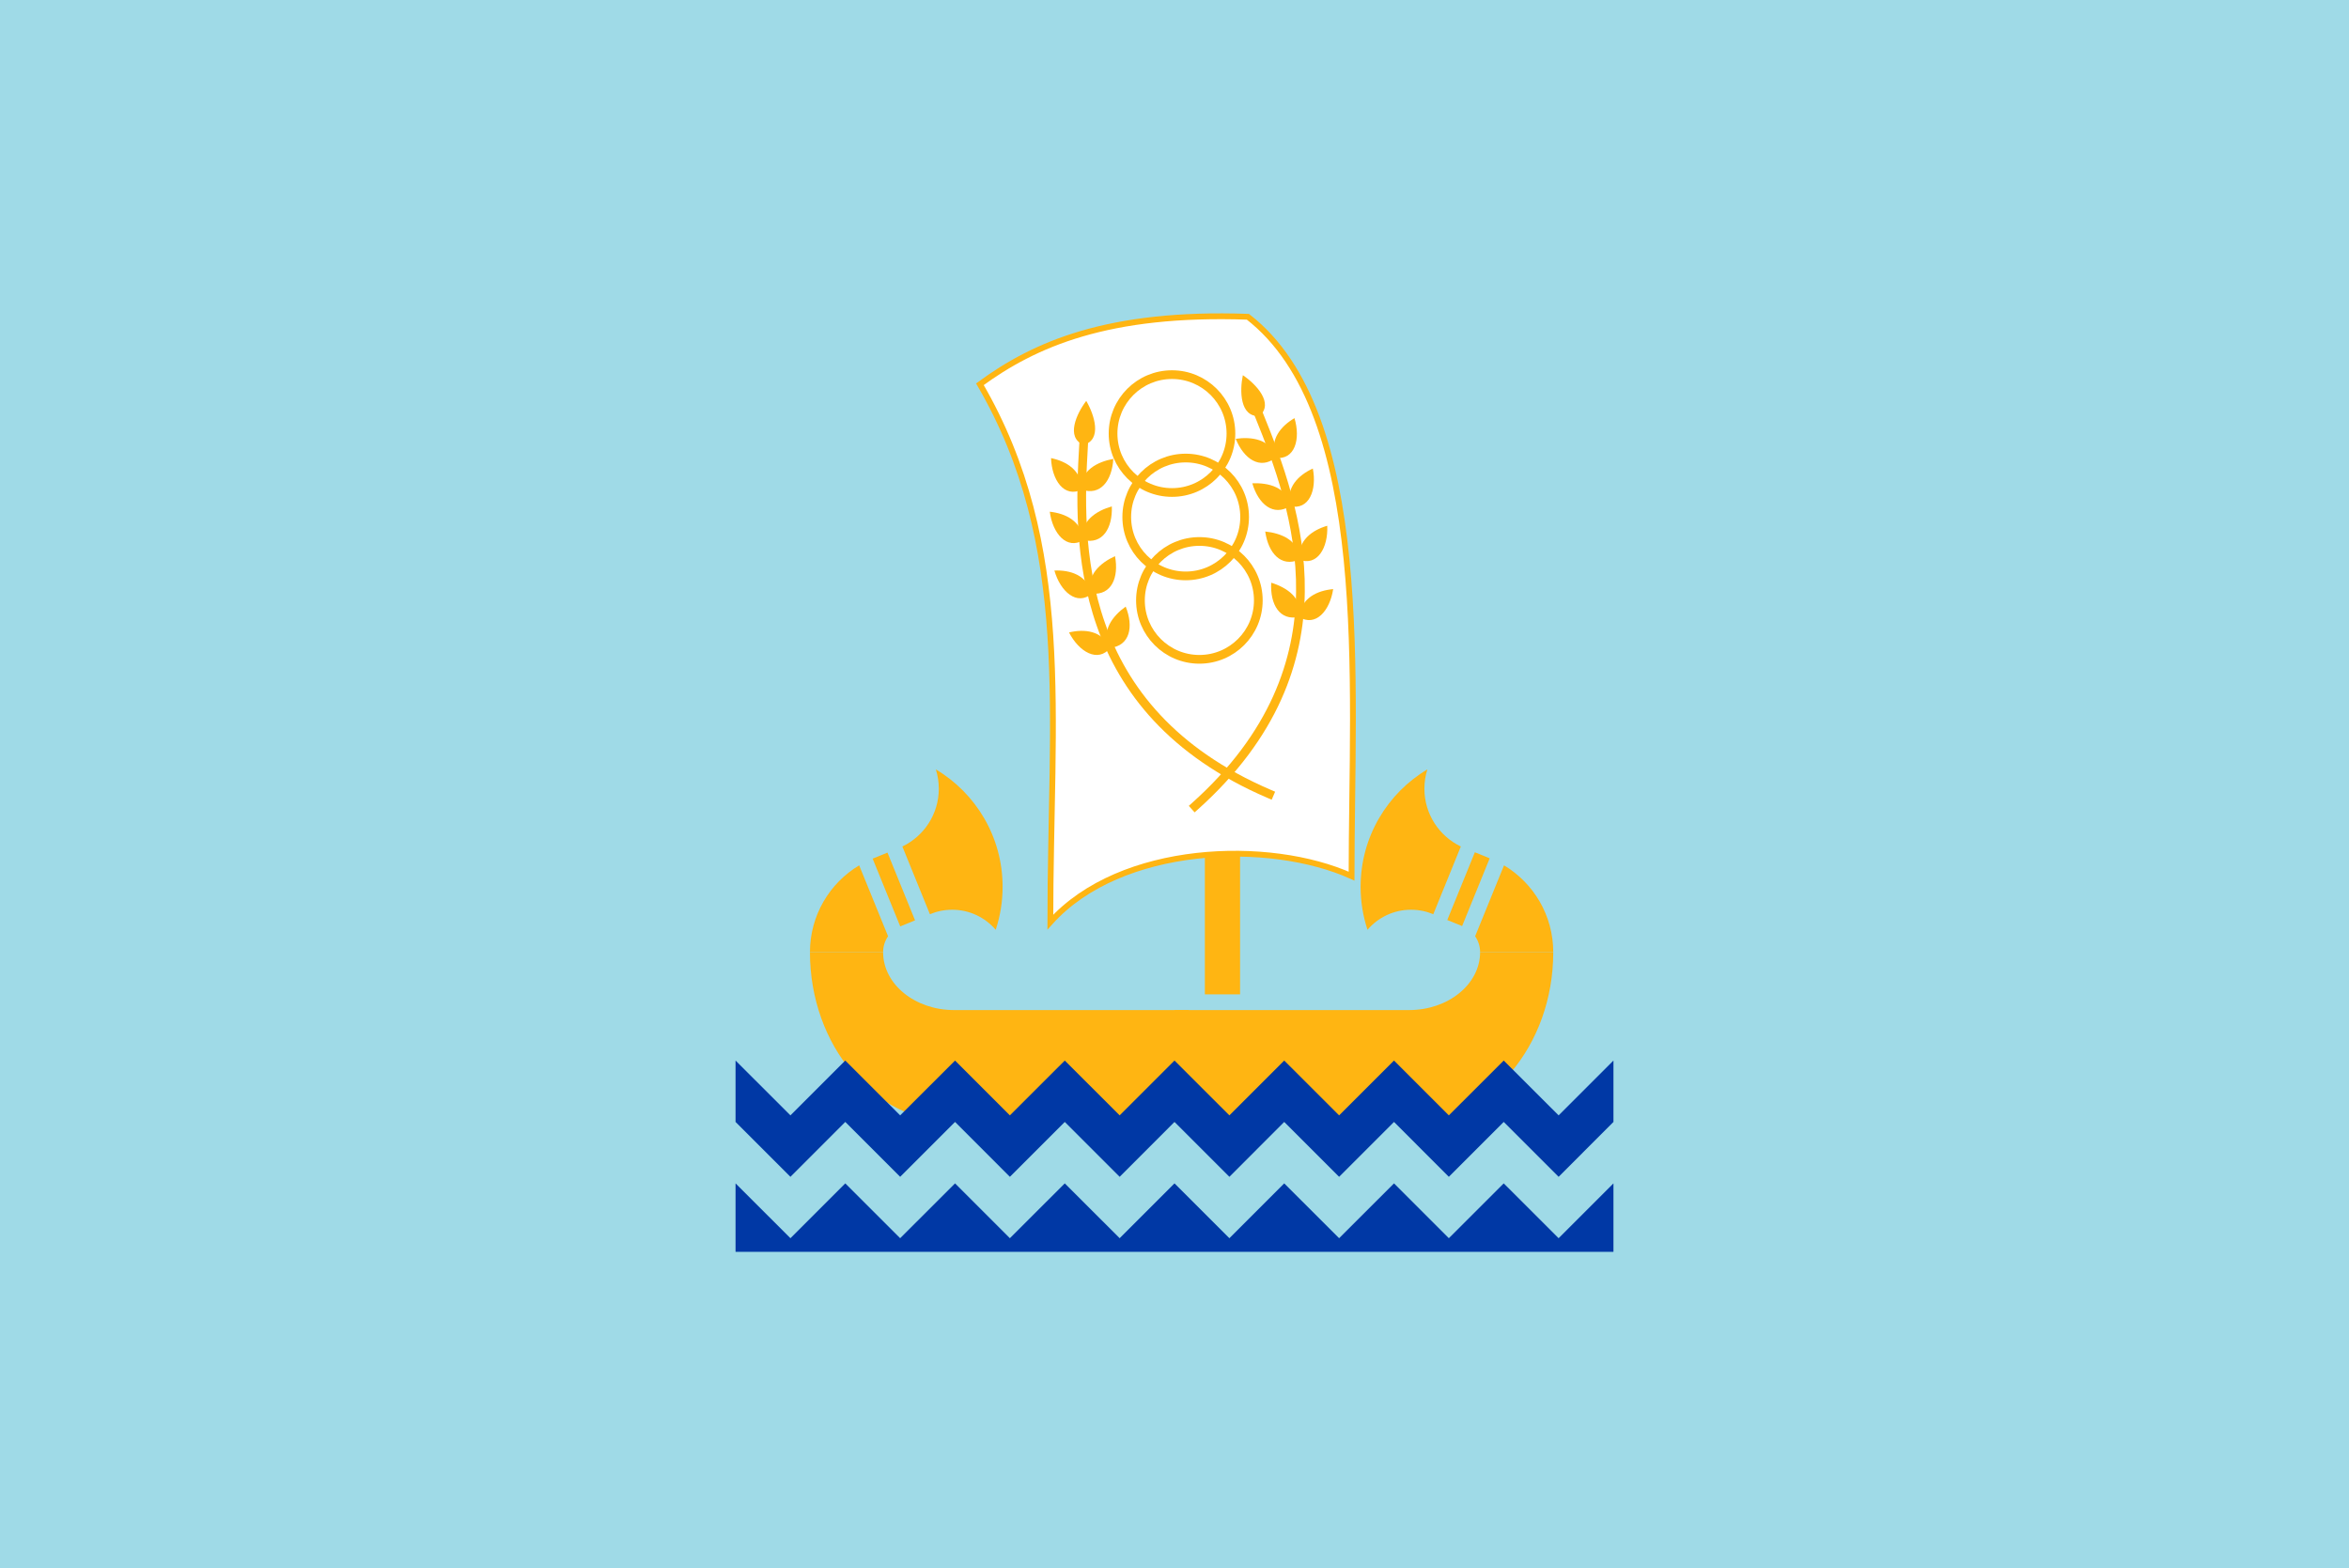 <?xml version="1.0" encoding="utf-8"?>
<!-- Generator: Adobe Illustrator 24.3.0, SVG Export Plug-In . SVG Version: 6.00 Build 0)  -->
<svg version="1.1" xmlns="http://www.w3.org/2000/svg" xmlns:xlink="http://www.w3.org/1999/xlink" x="0px" y="0px" width="404.4px"
	 height="270px" viewBox="0 0 404.4 270" style="enable-background:new 0 0 404.4 270;" xml:space="preserve">
<style type="text/css">
	.st0{fill:#9FDAE7;}
	.st1{fill:#FFB512;}
	.st2{fill:#FFFFFF;stroke:#FFB512;stroke-linecap:square;stroke-miterlimit:10;}
	.st3{fill:none;stroke:#FFB512;stroke-width:1.5;stroke-linecap:square;stroke-miterlimit:10;}
	.st4{fill:none;stroke:#000000;stroke-width:0.25;stroke-miterlimit:10;}
	.st5{fill:#0038A5;}
</style>
<g id="background">
	<rect class="st0" width="404.4" height="270"/>
</g>
<g id="symbol">
	<g>
		<rect x="207.426" y="142.771" class="st1" width="6.062" height="28.437"/>
		<g>
			<path class="st1" d="M155.35,145.748c3.709-1.774,6.271-5.561,6.271-9.947c0-1.141-0.173-2.242-0.495-3.277
				l-0.021-0.058c6.888,4.102,11.502,11.623,11.502,20.222c0,2.587-0.418,5.076-1.189,7.404l0-0
				c-1.806-2.114-4.492-3.454-7.491-3.454c-1.36,0-2.655,0.276-3.834,0.774L155.35,145.748z"/>
			
				<rect x="152.564" y="146.821" transform="matrix(0.926 -0.377 0.377 0.926 -46.394 69.4)" class="st1" width="2.759" height="12.597"/>
			<path class="st1" d="M152.035,163.948c0-1.019,0.316-1.964,0.854-2.744l-4.974-12.21
				c-5.077,3.045-8.475,8.603-8.475,14.954"/>
			<path class="st1" d="M152.035,163.948c0,5.503,5.473,9.964,12.224,9.964h40.397v19.264h-40.397
				c-13.707,0-24.819-13.086-24.819-29.227"/>
		</g>
		<g>
			<path class="st1" d="M251.496,145.748c-3.709-1.774-6.271-5.561-6.271-9.947c0-1.141,0.173-2.242,0.495-3.277
				l0.021-0.058c-6.888,4.102-11.502,11.623-11.502,20.222c0,2.587,0.418,5.076,1.189,7.404l-0-0
				c1.806-2.114,4.492-3.454,7.491-3.454c1.36,0,2.655,0.276,3.834,0.774L251.496,145.748z"/>
			
				<rect x="246.603" y="151.74" transform="matrix(0.377 -0.926 0.926 0.377 15.68 329.558)" class="st1" width="12.597" height="2.759"/>
			<path class="st1" d="M254.811,163.948c0-1.019-0.316-1.964-0.854-2.744l4.974-12.21
				c5.077,3.045,8.475,8.603,8.475,14.954"/>
			<path class="st1" d="M254.811,163.948c0,5.503-5.473,9.964-12.224,9.964H202.19v19.264h40.397
				c13.707,0,24.819-13.086,24.819-29.227"/>
		</g>
		<path class="st2" d="M168.699,66.159c16.164,27.782,12.123,56.771,12.123,92.608
			c12.123-13.47,37.717-14.312,51.86-7.914c0-33.668,3.652-79.622-17.848-96.312
			C190.756,53.699,178.128,59.256,168.699,66.159z"/>
		<circle class="st3" cx="201.769" cy="74.651" r="10.146"/>
		<circle class="st3" cx="204.126" cy="89.013" r="10.146"/>
		<circle class="st3" cx="206.484" cy="103.376" r="10.146"/>
		<path class="st4" d="M186.547,76.599c-1.01,16.838-1.684,45.669,31.992,60.111"/>
		<g>
			<g>
				<path class="st3" d="M186.55,76.597c-1.011,16.838-1.686,45.669,31.989,60.112"/>
				<path class="st1" d="M187.005,69.028c1.379,2.338,2.803,6.691-0.455,7.569c-3.129-1.262-1.194-5.413,0.455-7.569
					L187.005,69.028z"/>
				<g>
					<path class="st1" d="M181.522,98.233c2.712-0.109,5.629,0.766,6.454,3.981
						C185.384,104.374,182.562,101.863,181.522,98.233L181.522,98.233z"/>
					<path class="st1" d="M191.957,95.76c-2.473,1.12-5.132,3.341-3.981,6.454
						C191.337,102.514,192.657,99.471,191.957,95.76L191.957,95.76z"/>
				</g>
				<g>
					<path class="st1" d="M184.042,108.894c2.639-0.634,5.671-0.342,7.104,2.652
						C189.023,114.168,185.767,112.254,184.042,108.894L184.042,108.894z"/>
					<path class="st1" d="M193.798,104.442c-2.208,1.579-4.386,4.274-2.652,7.104
						C194.501,111.189,195.205,107.946,193.798,104.442L193.798,104.442z"/>
				</g>
				<g>
					<path class="st1" d="M180.726,88.105c2.699,0.29,5.456,1.583,5.801,4.883
						C183.646,94.745,181.222,91.848,180.726,88.105L180.726,88.105z"/>
					<path class="st1" d="M191.41,87.187c-2.61,0.746-5.566,2.553-4.883,5.801
						C189.807,93.778,191.559,90.96,191.41,87.187L191.41,87.187z"/>
				</g>
				<g>
					<path class="st1" d="M180.945,78.875c2.658,0.553,5.274,2.111,5.293,5.43
						C183.199,85.77,181.072,82.649,180.945,78.875L180.945,78.875z"/>
					<path class="st1" d="M191.668,79.011c-2.671,0.486-5.79,1.994-5.43,5.293
						C189.425,85.413,191.445,82.781,191.668,79.011L191.668,79.011z"/>
				</g>
			</g>
			<g>
				<path class="st3" d="M216.817,71.63c6.34,15.631,16.195,42.735-11.097,67.183"/>
				<path class="st1" d="M213.967,64.603c-0.559,2.656-0.517,7.236,2.85,7.027
					C219.379,69.434,216.219,66.119,213.967,64.603L213.967,64.603z"/>
				<g>
					<path class="st1" d="M228.496,90.523c-2.605,0.764-5.089,2.525-4.843,5.835
						C226.8,97.576,228.672,94.295,228.496,90.523L228.496,90.523z"/>
					<path class="st1" d="M217.819,91.515c2.701,0.271,5.931,1.525,5.835,4.843
						C220.565,97.717,218.341,95.255,217.819,91.515L217.819,91.515z"/>
				</g>
				<g>
					<path class="st1" d="M229.517,101.431c-2.704,0.243-5.482,1.489-5.884,4.783
						C226.483,108.02,228.956,105.165,229.517,101.431L229.517,101.431z"/>
					<path class="st1" d="M218.85,100.331c2.597,0.79,5.522,2.648,4.783,5.884
						C220.339,106.948,218.636,104.101,218.85,100.331L218.85,100.331z"/>
				</g>
				<g>
					<path class="st1" d="M226.014,80.672c-2.465,1.137-4.664,3.244-3.936,6.482
						C225.369,87.897,226.739,84.378,226.014,80.672L226.014,80.672z"/>
					<path class="st1" d="M215.596,83.218c2.712-0.128,6.09,0.64,6.481,3.936
						C219.222,88.95,216.661,86.841,215.596,83.218L215.596,83.218z"/>
				</g>
				<g>
					<path class="st1" d="M222.856,71.996c-2.341,1.374-4.323,3.686-3.28,6.837
						C222.924,79.25,223.942,75.613,222.856,71.996L222.856,71.996z"/>
					<path class="st1" d="M212.739,75.553c2.686-0.394,6.124,0.039,6.837,3.28
						C216.91,80.902,214.155,79.054,212.739,75.553L212.739,75.553z"/>
				</g>
			</g>
		</g>
		<polygon class="st5" points="268.33,213.193 258.88,203.753 249.43,213.193 239.99,203.753 230.54,213.193 221.09,203.753 
			211.65,213.193 202.2,203.753 192.76,213.193 183.31,203.753 173.86,213.193 164.42,203.753 154.97,213.193 
			145.52,203.753 136.08,213.193 126.63,203.753 126.63,215.543 154.97,215.543 173.86,215.543 192.76,215.543 
			211.65,215.543 230.54,215.543 249.43,215.543 277.77,215.543 277.77,203.753 		"/>
		<polygon class="st5" points="277.77,182.603 277.77,193.173 268.33,202.623 258.88,193.173 249.43,202.623 239.99,193.173 
			230.54,202.623 221.09,193.173 211.65,202.623 202.2,193.173 192.76,202.623 183.31,193.173 173.86,202.623 
			164.42,193.173 154.97,202.623 145.52,193.173 136.08,202.623 126.63,193.173 126.63,182.603 136.08,192.043 
			145.52,182.603 154.97,192.043 164.42,182.603 173.86,192.043 183.31,182.603 192.76,192.043 202.2,182.603 
			211.65,192.043 221.09,182.603 230.54,192.043 239.99,182.603 249.43,192.043 258.88,182.603 268.33,192.043 		"/>
	</g>
</g>
</svg>
